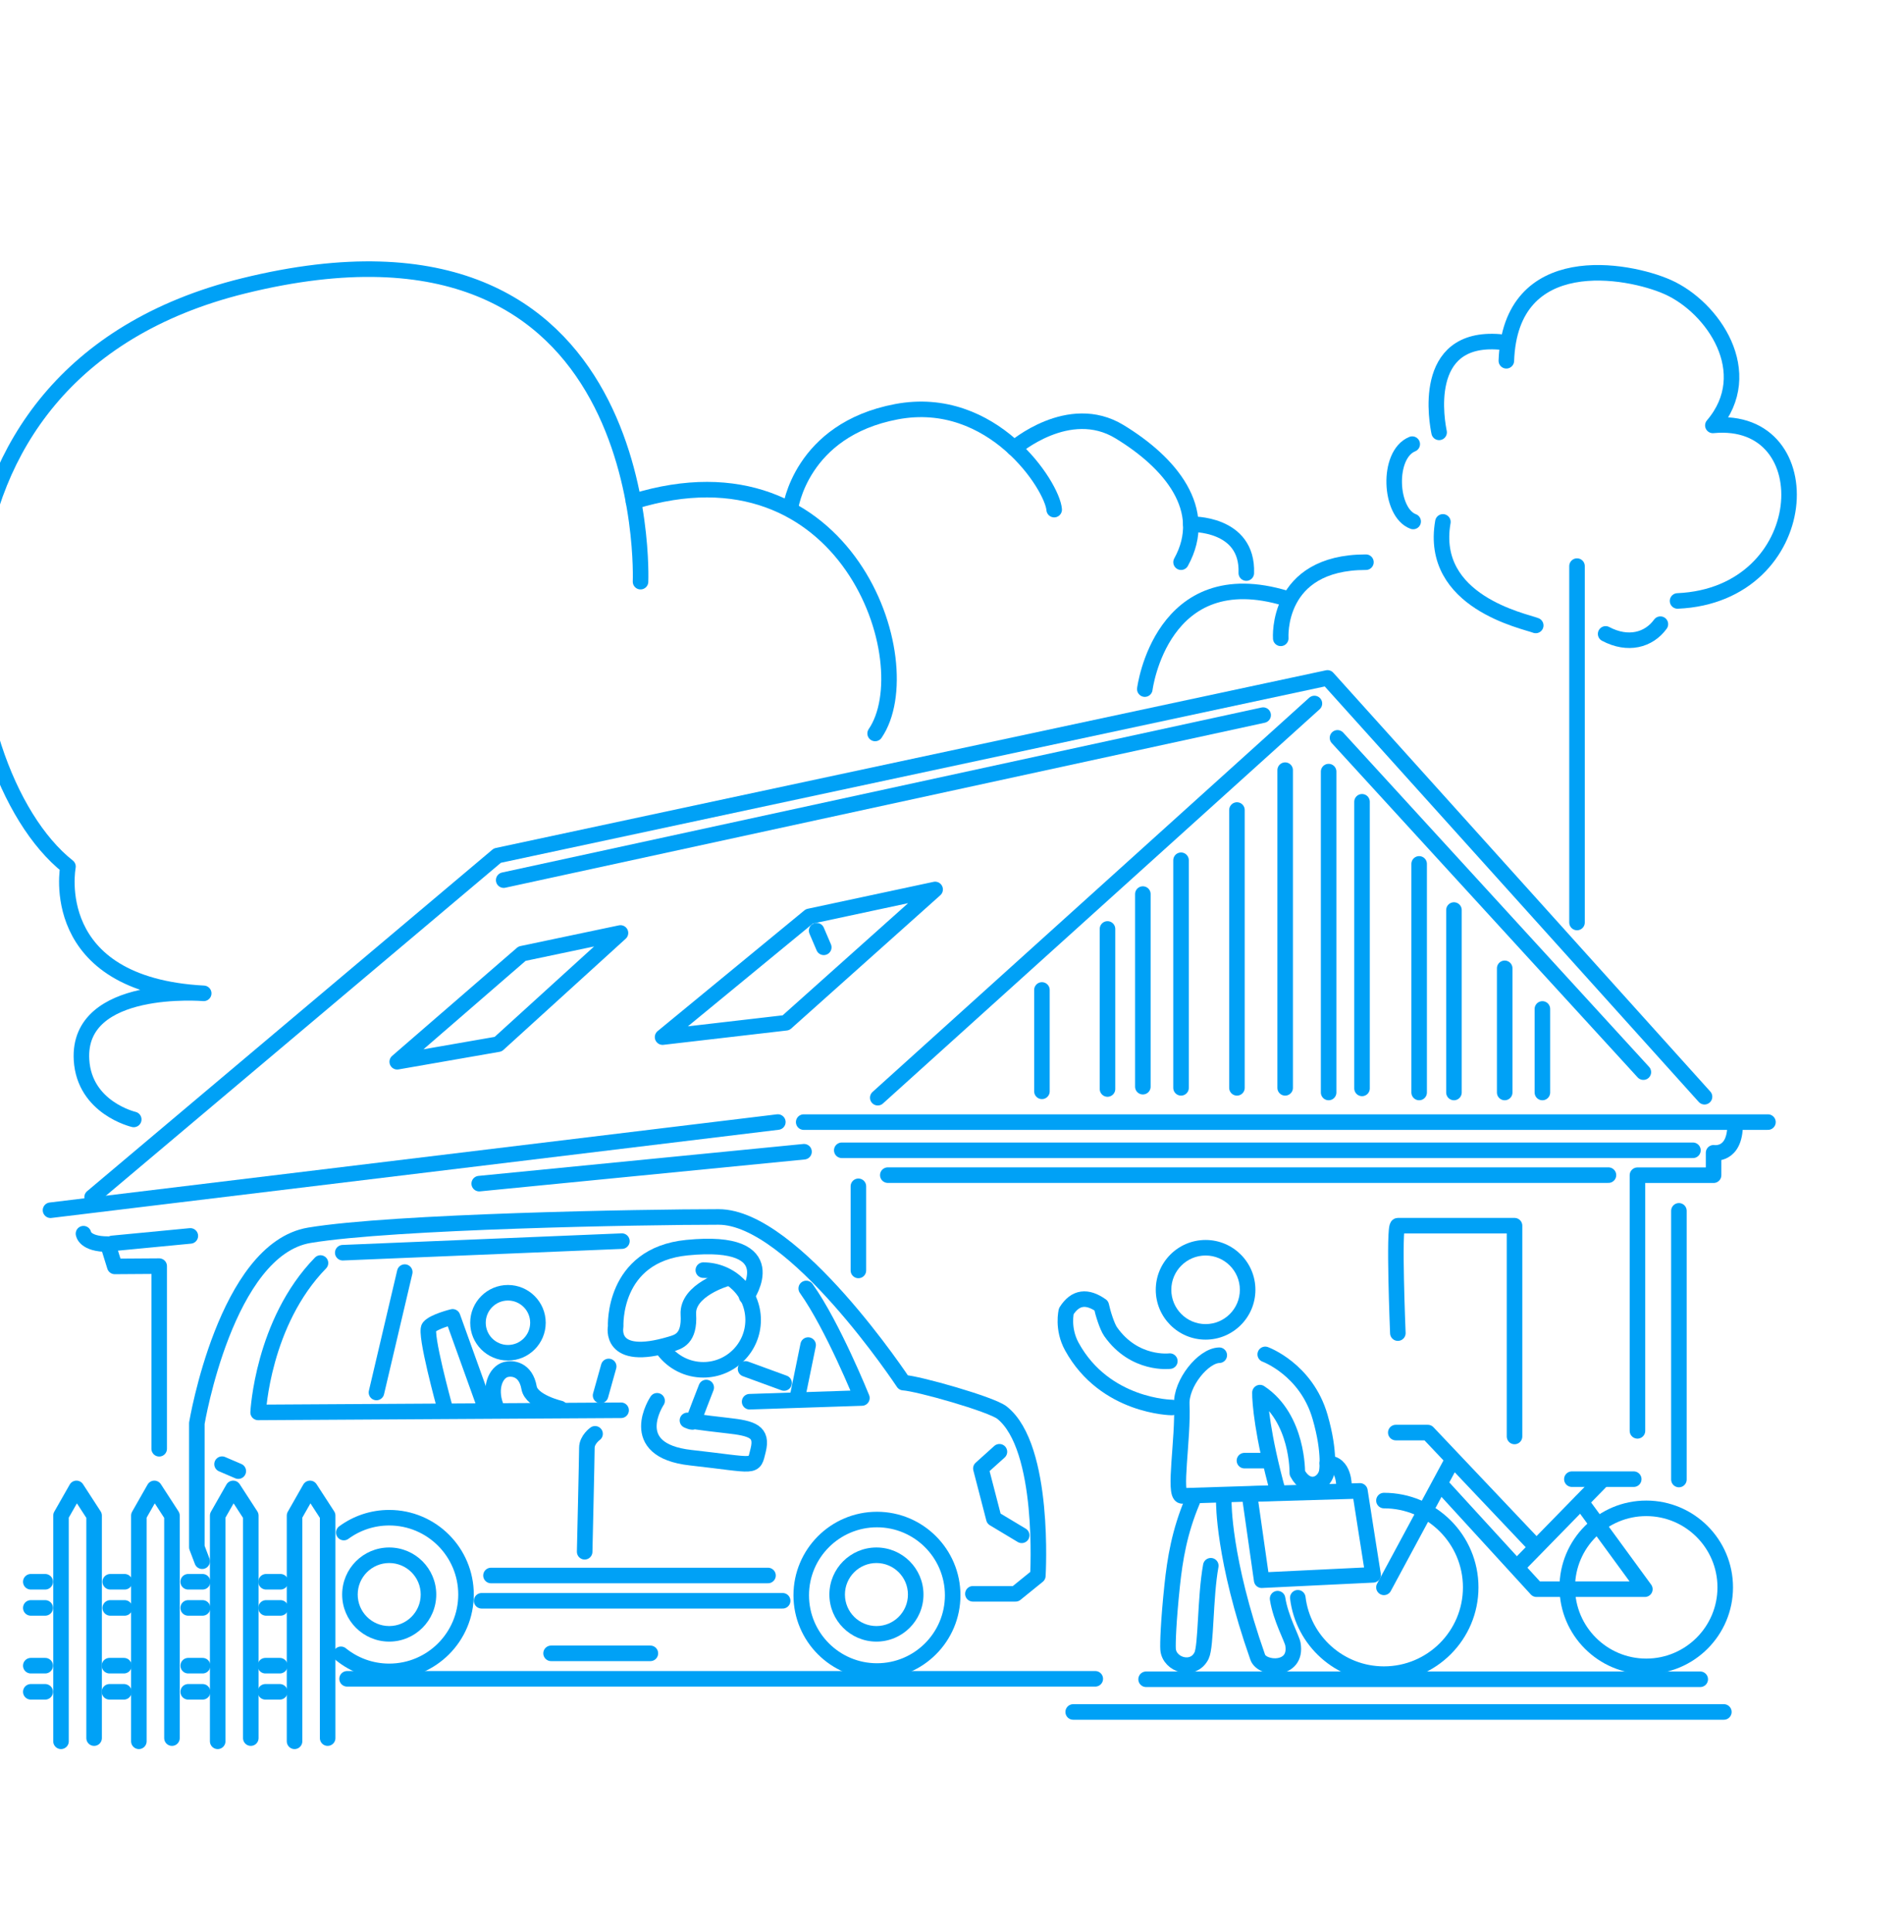 <?xml version="1.0" encoding="UTF-8" standalone="no"?>
<!DOCTYPE svg PUBLIC "-//W3C//DTD SVG 1.1//EN" "http://www.w3.org/Graphics/SVG/1.1/DTD/svg11.dtd">
<svg width="100%" height="100%" viewBox="0 0 490 497" version="1.1" xmlns="http://www.w3.org/2000/svg" xmlns:xlink="http://www.w3.org/1999/xlink" xml:space="preserve" xmlns:serif="http://www.serif.com/" style="fill-rule:evenodd;clip-rule:evenodd;stroke-linecap:round;stroke-linejoin:round;stroke-miterlimit:1.5;">
    <path d="M345.887,382.433c-0,0 0.148,-6.096 -4.312,-5.948" style="fill:none;stroke:#00a1f6;stroke-width:4px;"/>
    <path d="M353.381,405.167l-28.685,1.386l-3.158,-22.154l28.439,-0.829c0,-0 3.404,21.819 3.404,21.597Z" style="fill:none;stroke:#00a1f6;stroke-width:4px;"/>
    <path d="M310.262,319.013c7.076,0 12.821,5.745 12.821,12.822c0,7.076 -5.745,12.822 -12.821,12.822c-7.077,-0 -12.822,-5.746 -12.822,-12.822c0,-7.077 5.745,-12.822 12.822,-12.822Zm-0,4c-4.869,0 -8.822,3.953 -8.822,8.822c0,4.869 3.953,8.822 8.822,8.822c4.869,-0 8.821,-3.953 8.821,-8.822c0,-4.869 -3.952,-8.822 -8.821,-8.822Z" style="fill:#00a1f6;"/>
    <path d="M311.601,402.826c-1.482,8.15 -1.164,20.629 -2.373,23.112c-2.105,4.324 -8.317,2.439 -8.621,-1.619c-0.104,-1.381 0.078,-7.136 1.061,-16.45c0.714,-6.762 1.868,-13.792 5.229,-21.749" style="fill:none;stroke:#00a1f6;stroke-width:4px;"/>
    <path d="M325.613,348.45c-0,-0 10.576,3.845 14.108,16.07c2.741,9.49 1.697,14.3 1.697,14.3c-0.802,3.209 -5.014,4.928 -7.551,0.155c-0,0 0.299,-14.12 -9.616,-20.684c-0.039,2.278 0.588,10.848 4.72,25.789l-24.831,0.779c-2.192,-0.337 0.382,-14.512 -0.008,-23.547c-0.235,-5.438 5.53,-12.556 9.651,-12.645" style="fill:none;stroke:#00a1f6;stroke-width:4px;"/>
    <path d="M325.132,375.784l-4.87,-0" style="fill:none;stroke:#00a1f6;stroke-width:4px;"/>
    <path d="M301.577,362.112c-0,-0 -17.202,-0.164 -25.725,-15.652c-2.552,-4.637 -1.431,-9.131 -1.431,-9.131c2.329,-3.69 5.367,-3.98 9,-1.409c0.407,1.909 1.472,5.365 2.411,6.701c6.132,8.719 15.227,7.562 15.227,7.562" style="fill:none;stroke:#00a1f6;stroke-width:4px;"/>
    <path d="M328.79,411.298c0.807,5.138 3.693,10.196 3.952,11.723c1.197,7.042 -7.908,6.621 -9.065,3.337c-8.926,-25.34 -8.725,-40.007 -8.725,-40.007" style="fill:none;stroke:#00a1f6;stroke-width:4px;"/>
    <path d="M423.666,386.059c12.323,0 22.328,10.005 22.328,22.328c-0,12.323 -10.005,22.328 -22.328,22.328c-12.324,0 -22.328,-10.005 -22.328,-22.328c-0,-12.323 10.004,-22.328 22.328,-22.328Zm-0,4c-10.116,0 -18.328,8.213 -18.328,18.328c-0,10.116 8.212,18.328 18.328,18.328c10.115,0 18.328,-8.212 18.328,-18.328c-0,-10.115 -8.213,-18.328 -18.328,-18.328Z" style="fill:#00a1f6;"/>
    <path d="M333.993,411.067c1.326,11.061 10.752,19.648 22.169,19.648c12.323,0 22.328,-10.005 22.328,-22.328c-0,-12.323 -10.005,-22.328 -22.328,-22.328" style="fill:none;stroke:#00a1f6;stroke-width:4px;stroke-linejoin:miter;"/>
    <path d="M406.919,386.438l16.391,22.423c0,-0 -27.885,-0 -27.885,-0l-24.764,-27.051" style="fill:none;stroke:#00a1f6;stroke-width:4px;"/>
    <path d="M391.245,402.348l20.555,-21.034" style="fill:none;stroke:#00a1f6;stroke-width:4px;"/>
    <path d="M395.154,397.805l-27.702,-29.24c0,0 -8.244,0 -8.244,0" style="fill:none;stroke:#00a1f6;stroke-width:4px;stroke-linejoin:miter;"/>
    <path d="M356.162,408.387l17.697,-32.846" style="fill:none;stroke:#00a1f6;stroke-width:4px;stroke-linejoin:miter;"/>
    <path d="M420.447,380.553l-15.923,-0" style="fill:none;stroke:#00a1f6;stroke-width:4px;stroke-linejoin:miter;"/>
    <path d="M225.688,388.94c11.859,0 21.487,9.629 21.487,21.488c0,11.859 -9.628,21.487 -21.487,21.487c-11.859,0 -21.488,-9.628 -21.488,-21.487c0,-11.859 9.629,-21.488 21.488,-21.488Zm-0,4c-9.652,0 -17.488,7.836 -17.488,17.488c0,9.652 7.836,17.487 17.488,17.487c9.651,0 17.487,-7.835 17.487,-17.487c0,-9.652 -7.836,-17.488 -17.487,-17.488Z" style="fill:#00a1f6;"/>
    <path d="M225.552,398.129c6.682,0 12.107,5.425 12.107,12.108c0,6.682 -5.425,12.107 -12.107,12.107c-6.683,0 -12.108,-5.425 -12.108,-12.107c0,-6.683 5.425,-12.108 12.108,-12.108Zm-0,4c-4.475,0 -8.108,3.633 -8.108,8.108c0,4.475 3.633,8.107 8.108,8.107c4.474,0 8.107,-3.632 8.107,-8.107c0,-4.475 -3.633,-8.108 -8.107,-8.108Z" style="fill:#00a1f6;"/>
    <path d="M88.481,394.293c3.273,-2.404 7.313,-3.824 11.682,-3.824c10.91,-0 19.768,8.858 19.768,19.768c0,10.91 -8.858,19.768 -19.768,19.768c-4.703,-0 -9.024,-1.646 -12.419,-4.392" style="fill:none;stroke:#00a1f6;stroke-width:4px;stroke-linejoin:miter;"/>
    <path d="M100.163,398.129c6.682,0 12.108,5.425 12.108,12.108c-0,6.682 -5.426,12.107 -12.108,12.107c-6.682,0 -12.107,-5.425 -12.107,-12.107c-0,-6.683 5.425,-12.108 12.107,-12.108Zm0,4c-4.475,0 -8.107,3.633 -8.107,8.108c-0,4.475 3.632,8.107 8.107,8.107c4.475,0 8.108,-3.632 8.108,-8.107c-0,-4.475 -3.633,-8.108 -8.108,-8.108Z" style="fill:#00a1f6;"/>
    <path d="M123.949,411.844l77.468,0" style="fill:none;stroke:#00a1f6;stroke-width:4px;"/>
    <path d="M250.376,410.053l10.986,0l5.732,-4.644c0,-0 2.016,-33.063 -9.22,-41.963c-2.756,-2.183 -21.629,-7.522 -25.38,-7.726c0,0 -28.146,-42.626 -47.551,-42.626c-19.404,0 -83.833,1.13 -105.328,4.712c-21.494,3.583 -28.957,48.363 -28.957,48.363l-0,31.902l1.369,3.595" style="fill:none;stroke:#00a1f6;stroke-width:4px;"/>
    <path d="M421.403,368.125l-0,-65.771l19.591,0l-0,-5.772c-0,0 5.541,0.955 5.541,-7.26" style="fill:none;stroke:#00a1f6;stroke-width:4px;"/>
    <path d="M432.073,311.519l-0,69.126" style="fill:none;stroke:#00a1f6;stroke-width:4px;"/>
    <path d="M454.988,288.692l-248.156,-0" style="fill:none;stroke:#00a1f6;stroke-width:4px;"/>
    <path d="M268.144,280.773l0,-26.082" style="fill:none;stroke:#00a1f6;stroke-width:4px;"/>
    <path d="M285.017,280.176l0,-41.18" style="fill:none;stroke:#00a1f6;stroke-width:4px;"/>
    <path d="M294.117,279.579l-0,-49.556" style="fill:none;stroke:#00a1f6;stroke-width:4px;"/>
    <path d="M303.944,279.877l0,-58.556" style="fill:none;stroke:#00a1f6;stroke-width:4px;"/>
    <path d="M318.333,279.877l0,-71.476" style="fill:none;stroke:#00a1f6;stroke-width:4px;"/>
    <path d="M330.74,279.877l0,-81.734" style="fill:none;stroke:#00a1f6;stroke-width:4px;"/>
    <path d="M341.925,281.071l-0,-82.554" style="fill:none;stroke:#00a1f6;stroke-width:4px;"/>
    <path d="M350.52,280.02l0,-73.737" style="fill:none;stroke:#00a1f6;stroke-width:4px;"/>
    <path d="M365.221,281.071l-0,-58.81" style="fill:none;stroke:#00a1f6;stroke-width:4px;"/>
    <path d="M374.177,281.071l-0,-46.941" style="fill:none;stroke:#00a1f6;stroke-width:4px;"/>
    <path d="M387.237,281.071l0,-31.942" style="fill:none;stroke:#00a1f6;stroke-width:4px;"/>
    <path d="M396.939,281.071l0,-21.494" style="fill:none;stroke:#00a1f6;stroke-width:4px;"/>
    <path d="M438.662,282.162l-97.024,-107.752l-213.637,45.713l-104.3,87.88" style="fill:none;stroke:#00a1f6;stroke-width:4px;"/>
    <path d="M129.629,226.433l195.445,-42.447" style="fill:none;stroke:#00a1f6;stroke-width:4px;"/>
    <path d="M405.85,237.335l-0,-91.691" style="fill:none;stroke:#00a1f6;stroke-width:4px;"/>
    <path d="M431.723,154.61c35.173,-1.528 37.797,-47.938 9.086,-45.163c11.615,-13.618 -0.008,-30.415 -11.587,-35.581c-10.3,-4.595 -40.524,-10.067 -41.56,18.954" style="fill:none;stroke:#00a1f6;stroke-width:4px;"/>
    <path d="M385.957,87.964c-20.554,-1.668 -16.03,21.096 -15.598,23.272" style="fill:none;stroke:#00a1f6;stroke-width:4px;"/>
    <path d="M371.333,134.269c-3.612,20.628 21.04,25.511 23.893,26.644" style="fill:none;stroke:#00a1f6;stroke-width:4px;"/>
    <path d="M413.216,163.088c5.744,3.044 11.102,1.605 14.09,-2.508" style="fill:none;stroke:#00a1f6;stroke-width:4px;"/>
    <path d="M363.443,114.264c-6.592,2.699 -5.858,17.669 0.237,19.901" style="fill:none;stroke:#00a1f6;stroke-width:4px;"/>
    <path d="M338.269,180.995l-112.376,101.42" style="fill:none;stroke:#00a1f6;stroke-width:4px;"/>
    <path d="M170.852,347.434c2.346,3.031 6.019,4.984 10.145,4.984c7.076,0 12.822,-5.745 12.822,-12.821c-0,-7.077 -5.746,-12.822 -12.822,-12.822" style="fill:none;stroke:#00a1f6;stroke-width:4px;stroke-linejoin:miter;"/>
    <path d="M191.872,352.188l9.914,3.624" style="fill:none;stroke:#00a1f6;stroke-width:4px;"/>
    <path d="M130.724,330.596c5.363,0 9.717,4.354 9.717,9.717c-0,5.363 -4.354,9.717 -9.717,9.717c-5.363,0 -9.717,-4.354 -9.717,-9.717c0,-5.363 4.354,-9.717 9.717,-9.717Zm0,4c-3.155,0 -5.717,2.562 -5.717,5.717c0,3.155 2.562,5.717 5.717,5.717c3.155,0 5.717,-2.562 5.717,-5.717c-0,-3.155 -2.562,-5.717 -5.717,-5.717Z" style="fill:#00a1f6;"/>
    <path d="M186.928,328.953c-0,0 -10.158,2.921 -9.776,9.226c0.382,6.305 -2.578,7.043 -4.53,7.629c-16.145,4.845 -14.174,-4.509 -14.174,-4.509c0,-0 -0.966,-18.396 18.344,-20.311c25.885,-2.568 15.362,12.578 15.362,12.578" style="fill:none;stroke:#00a1f6;stroke-width:4px;"/>
    <path d="M435.682,295.944l-219.049,-0" style="fill:none;stroke:#00a1f6;stroke-width:4px;"/>
    <path d="M206.916,296.311l-83.589,8.21" style="fill:none;stroke:#00a1f6;stroke-width:4px;"/>
    <path d="M220.91,305.209l0,21.644" style="fill:none;stroke:#00a1f6;stroke-width:4px;"/>
    <path d="M169.104,360.387c0,0 -8.527,12.735 8.669,14.645c17.195,1.911 16.144,2.866 17.339,-1.91c1.194,-4.777 -1.433,-5.637 -7.882,-6.353c-7.156,-0.795 -10.317,-1.338 -10.317,-1.338c0,0 1.476,0.705 1.537,0.26c0.061,-0.445 3.299,-8.713 3.299,-8.713" style="fill:none;stroke:#00a1f6;stroke-width:4px;"/>
    <path d="M159.843,362.828l-93.412,0.551c0,-0 1.12,-23.136 16.046,-38.436" style="fill:none;stroke:#00a1f6;stroke-width:4px;"/>
    <path d="M88.207,322.29l71.841,-2.979" style="fill:none;stroke:#00a1f6;stroke-width:4px;"/>
    <path d="M207.485,331.491c6.869,9.649 14.329,28.182 14.329,28.182l-28.898,0.955" style="fill:none;stroke:#00a1f6;stroke-width:4px;"/>
    <path d="M197.648,405.337l-71.29,-0" style="fill:none;stroke:#00a1f6;stroke-width:4px;"/>
    <path d="M257.207,373.504l-4.776,4.299l3.343,12.897l7.165,4.299" style="fill:none;stroke:#00a1f6;stroke-width:4px;"/>
    <path d="M205.287,359.189l2.687,-13.136" style="fill:none;stroke:#00a1f6;stroke-width:4px;"/>
    <path d="M153.142,368.885c-0,-0 -2.105,1.496 -2.105,3.597c0,2.102 -0.573,26.749 -0.573,26.749" style="fill:none;stroke:#00a1f6;stroke-width:4px;"/>
    <path d="M57.144,376.693l4.179,1.791" style="fill:none;stroke:#00a1f6;stroke-width:4px;"/>
    <path d="M114.393,361.831c0,0 -5.197,-18.892 -3.974,-20.376c1.223,-1.485 6.064,-2.661 6.064,-2.661l8.061,22.403" style="fill:none;stroke:#00a1f6;stroke-width:4px;"/>
    <path d="M104.168,327.278l-7.284,30.976" style="fill:none;stroke:#00a1f6;stroke-width:4px;"/>
    <path d="M154.559,359.016l2.09,-7.463" style="fill:none;stroke:#00a1f6;stroke-width:4px;"/>
    <path d="M144.139,362.351c-0,0 -7.34,-1.708 -7.978,-5.306c-0.867,-4.884 -4.382,-5.126 -5.956,-4.709c-2.665,0.705 -4.293,4.743 -2.661,9.262" style="fill:none;stroke:#00a1f6;stroke-width:4px;"/>
    <path d="M202.275,263.135l38.384,-34.3l-32.371,6.923l-37.772,31.064l31.759,-3.687Z" style="fill:none;stroke:#00a1f6;stroke-width:4px;"/>
    <path d="M128.213,268.638l31.469,-28.608l-25.339,5.326l-32.116,27.81l25.986,-4.528Z" style="fill:none;stroke:#00a1f6;stroke-width:4px;"/>
    <path d="M210.164,239.442l1.834,4.28" style="fill:none;stroke:#00a1f6;stroke-width:4px;"/>
    <path d="M200.18,288.674l-187.179,22.689" style="fill:none;stroke:#00a1f6;stroke-width:4px;"/>
    <path d="M21.482,317.398c0,-0 0.299,2.686 6.269,2.686l1.783,5.735l11.433,-0.077l0,46.991" style="fill:none;stroke:#00a1f6;stroke-width:4px;"/>
    <path d="M344.21,189.831l78.714,86.003" style="fill:none;stroke:#00a1f6;stroke-width:4px;"/>
    <path d="M35.736,447.994l0,-58.072l3.982,-6.993l4.537,6.993l0,57.251" style="fill:none;stroke:#00a1f6;stroke-width:4px;"/>
    <path d="M56.024,447.994l0,-58.072l3.982,-6.993l4.538,6.993l-0,57.251" style="fill:none;stroke:#00a1f6;stroke-width:4px;"/>
    <path d="M75.802,447.994l-0,-58.072l3.982,-6.993l4.537,6.993l0,57.251" style="fill:none;stroke:#00a1f6;stroke-width:4px;"/>
    <path d="M15.7,447.994l-0,-58.072l3.981,-6.993l4.538,6.993l0,57.251" style="fill:none;stroke:#00a1f6;stroke-width:4px;"/>
    <path d="M89.319,431.919l192.553,-0" style="fill:none;stroke:#00a1f6;stroke-width:4px;"/>
    <path d="M359.742,342.98c-0,-0 -1.141,-27.638 -0,-27.638l30.027,0l-0,54.226" style="fill:none;stroke:#00a1f6;stroke-width:4px;"/>
    <path d="M52.133,406.95l-3.709,0" style="fill:none;stroke:#00a1f6;stroke-width:4px;"/>
    <path d="M52.133,413.676l-3.709,-0" style="fill:none;stroke:#00a1f6;stroke-width:4px;"/>
    <path d="M72.187,406.95l-3.71,0" style="fill:none;stroke:#00a1f6;stroke-width:4px;"/>
    <path d="M72.187,413.676l-3.71,-0" style="fill:none;stroke:#00a1f6;stroke-width:4px;"/>
    <path d="M32.079,406.95l-3.709,0" style="fill:none;stroke:#00a1f6;stroke-width:4px;"/>
    <path d="M32.079,413.676l-3.709,-0" style="fill:none;stroke:#00a1f6;stroke-width:4px;"/>
    <path d="M11.636,406.95l-3.71,0" style="fill:none;stroke:#00a1f6;stroke-width:4px;"/>
    <path d="M11.636,413.676l-3.71,-0" style="fill:none;stroke:#00a1f6;stroke-width:4px;"/>
    <path d="M11.636,428.54l-3.71,0" style="fill:none;stroke:#00a1f6;stroke-width:4px;"/>
    <path d="M11.636,435.265l-3.71,0" style="fill:none;stroke:#00a1f6;stroke-width:4px;"/>
    <path d="M31.888,428.54l-3.709,0" style="fill:none;stroke:#00a1f6;stroke-width:4px;"/>
    <path d="M31.888,435.265l-3.709,0" style="fill:none;stroke:#00a1f6;stroke-width:4px;"/>
    <path d="M52.141,428.54l-3.71,0" style="fill:none;stroke:#00a1f6;stroke-width:4px;"/>
    <path d="M52.141,435.265l-3.71,0" style="fill:none;stroke:#00a1f6;stroke-width:4px;"/>
    <path d="M72.011,428.54l-3.71,0" style="fill:none;stroke:#00a1f6;stroke-width:4px;"/>
    <path d="M72.011,435.265l-3.71,0" style="fill:none;stroke:#00a1f6;stroke-width:4px;"/>
    <path d="M141.821,425.365l25.554,-0" style="fill:none;stroke:#00a1f6;stroke-width:4px;"/>
    <path d="M28.898,319.895l20.084,-1.926" style="fill:none;stroke:#00a1f6;stroke-width:4px;"/>
    <path d="M225.217,188.703c12.425,-18.186 -7.312,-76.662 -62.18,-59.663" style="fill:none;stroke:#00a1f6;stroke-width:4px;"/>
    <path d="M164.843,149.65c0,0 4.253,-102.341 -102.157,-76.103c-91.485,22.558 -76.527,124.631 -45.188,149.411c0,0 -5.889,30.419 34.926,32.606c0,-0 -32.614,-2.754 -31.445,17.118c0.729,12.391 13.44,15.323 13.44,15.323" style="fill:none;stroke:#00a1f6;stroke-width:4px;"/>
    <path d="M203.407,130.834c0,0 2.587,-20.248 27.309,-24.912c24.722,-4.665 40.115,19.125 40.581,25.189" style="fill:none;stroke:#00a1f6;stroke-width:4px;"/>
    <path d="M261.013,115.313c-0,-0 14.016,-12.19 27.077,-4.26c13.06,7.93 23.322,20.058 15.859,33.585" style="fill:none;stroke:#00a1f6;stroke-width:4px;"/>
    <path d="M306.459,134.867c-0,-0 14.749,-0.491 14.282,12.569" style="fill:none;stroke:#00a1f6;stroke-width:4px;"/>
    <path d="M294.62,177.29c-0,-0 4.198,-33.119 36.383,-23.323" style="fill:none;stroke:#00a1f6;stroke-width:4px;"/>
    <path d="M329.604,164.229c0,-0 -1.399,-19.591 21.923,-19.591" style="fill:none;stroke:#00a1f6;stroke-width:4px;"/>
    <path d="M276.186,440.444l167.455,0" style="fill:none;stroke:#00a1f6;stroke-width:4px;"/>
    <path d="M294.949,432.035l142.611,0" style="fill:none;stroke:#00a1f6;stroke-width:4px;"/>
    <path d="M413.939,302.333l-185.462,0" style="fill:none;stroke:#00a1f6;stroke-width:4px;"/>
</svg>
